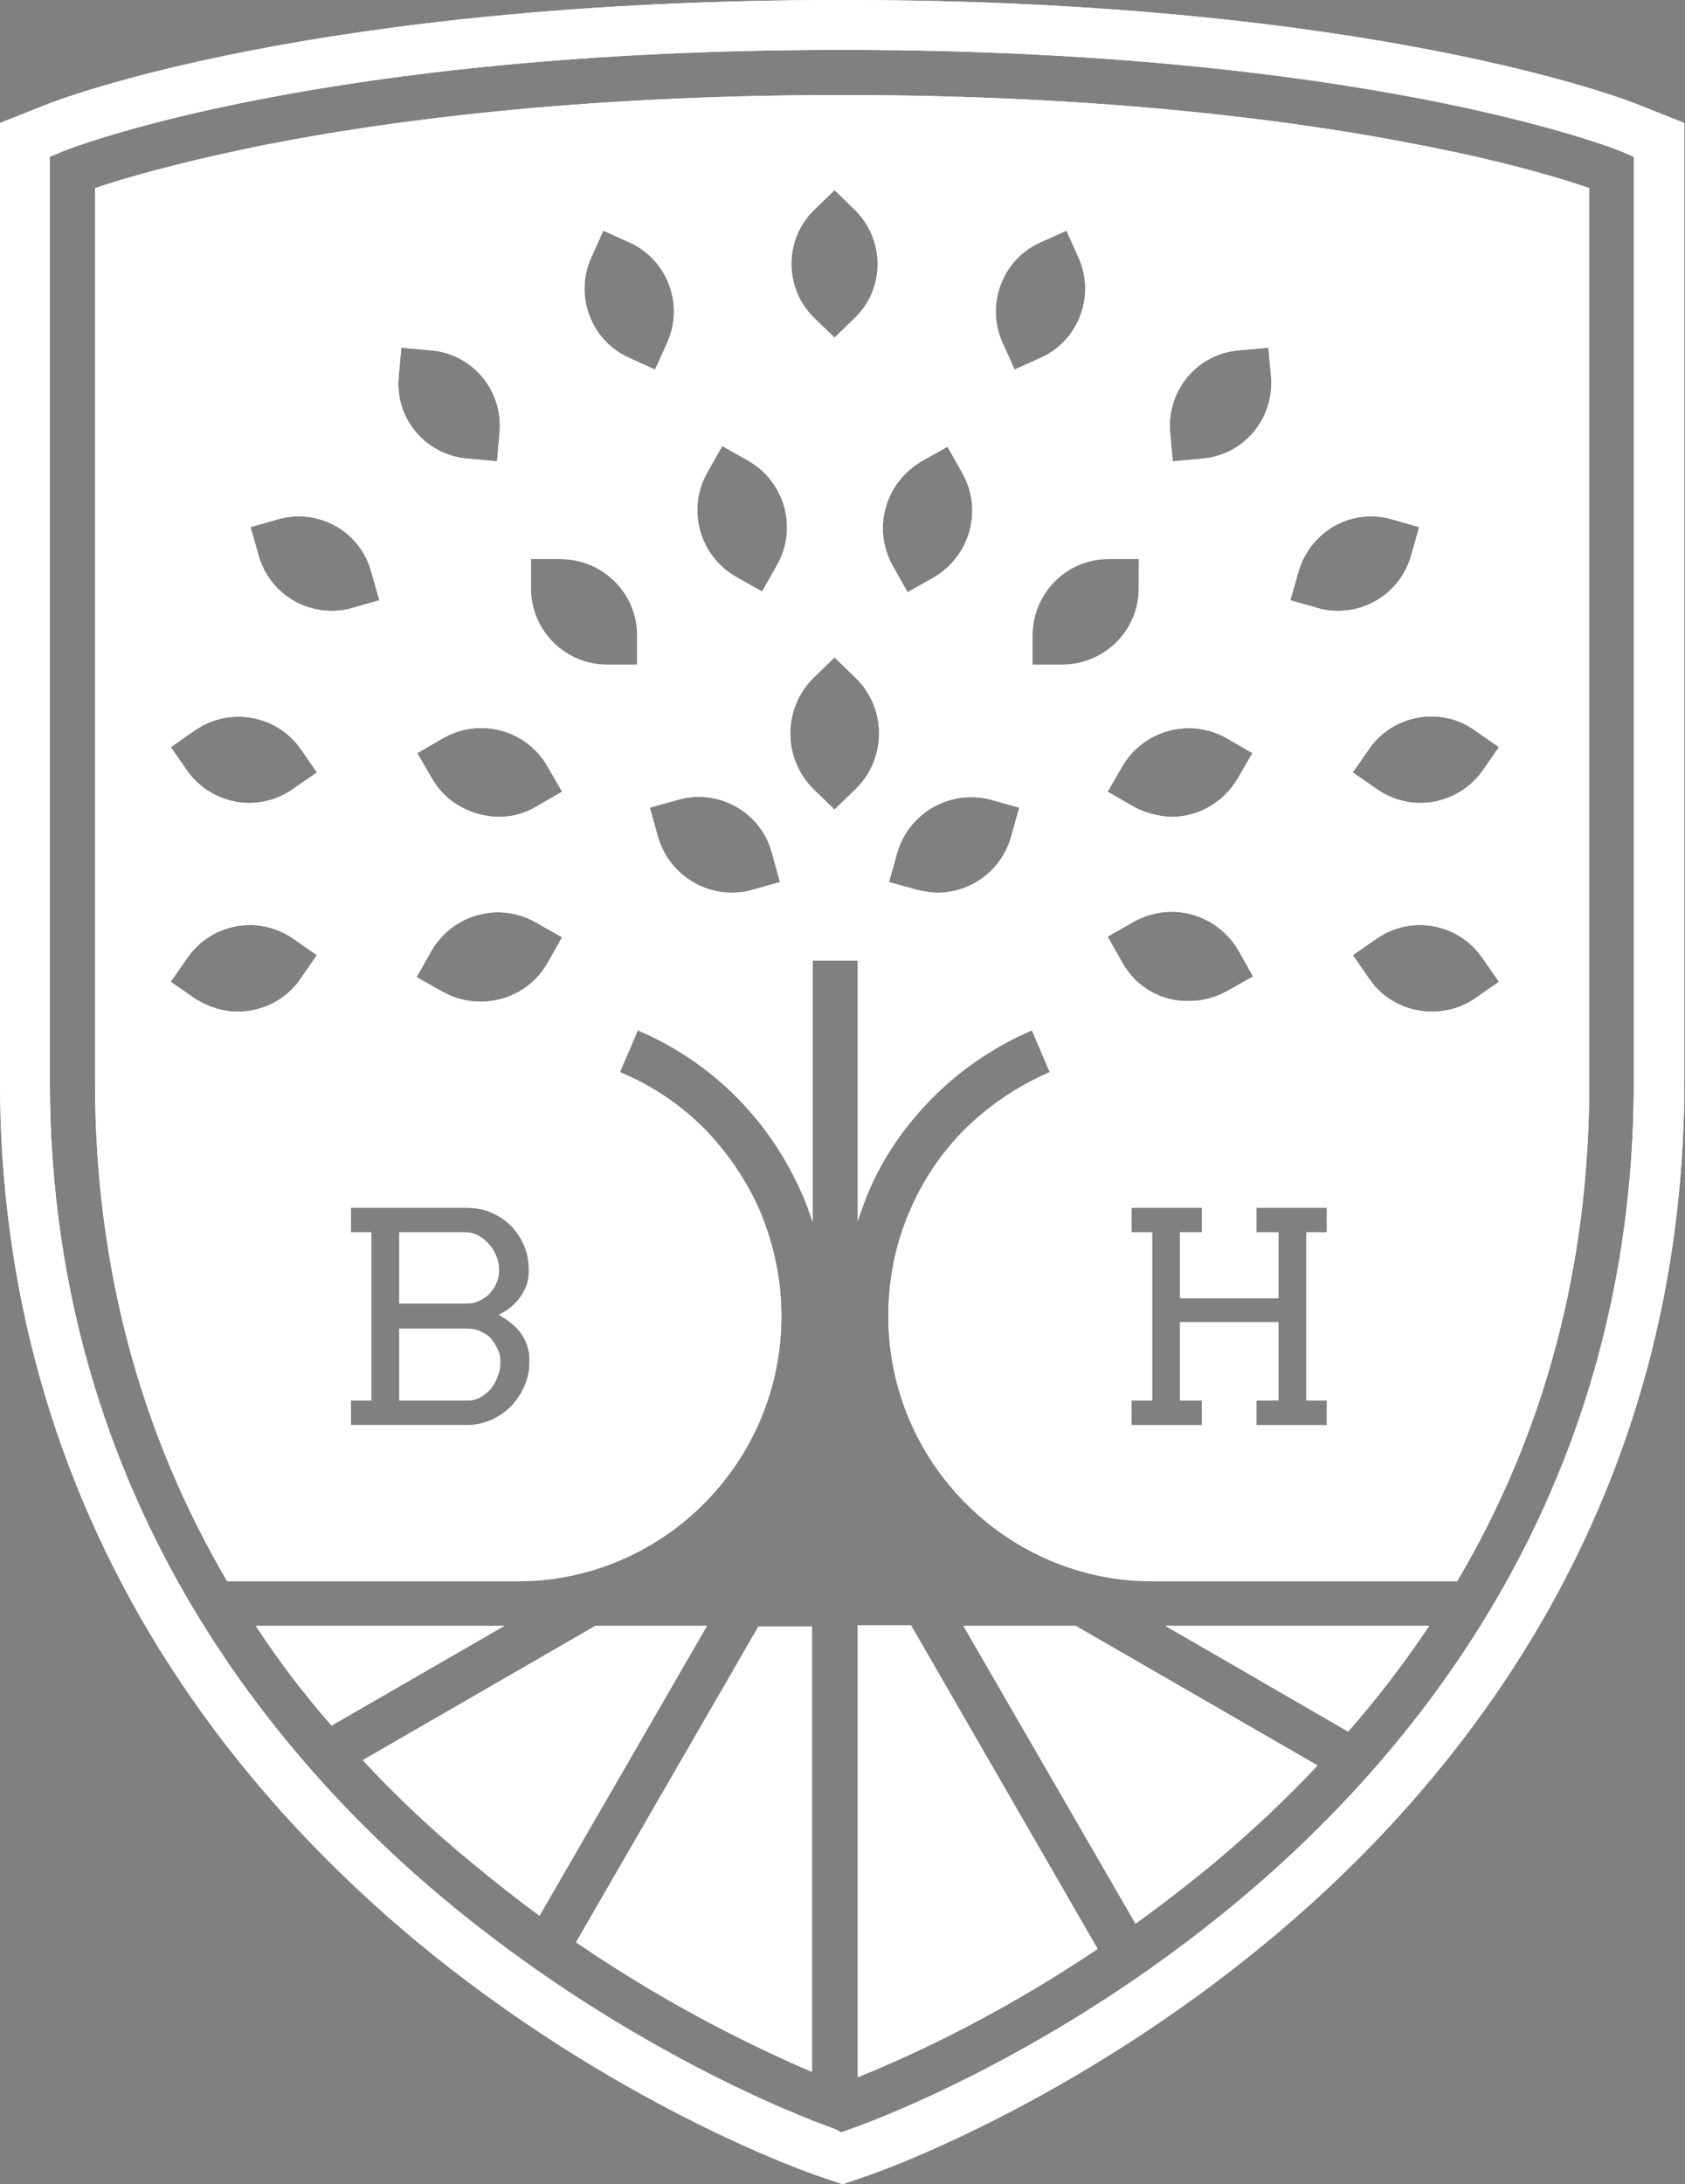 <?xml version="1.0" encoding="utf-8"?>
<!-- Generator: Adobe Illustrator 22.1.0, SVG Export Plug-In . SVG Version: 6.00 Build 0)  -->
<svg version="1.1" id="Layer_1" xmlns="http://www.w3.org/2000/svg" xmlns:xlink="http://www.w3.org/1999/xlink" x="0px" y="0px"
	 viewBox="0 0 253.6 328.6" style="enable-background:new 0 0 253.6 328.6;" xml:space="preserve">
<rect x="0" y="0" width="253.6" height="328.6" fill="#808080" stroke="none"/>
<style type="text/css">
	.st0{clip-path:url(#SVGID_2_);}
	.st1{clip-path:url(#SVGID_4_);fill:#FFFFFF;}
	.st2{clip-path:url(#SVGID_6_);fill:#FFFFFF;}
	.st3{clip-path:url(#SVGID_8_);fill:#FFFFFF;}
	.st4{clip-path:url(#SVGID_10_);fill:#FFFFFF;}
	.st5{clip-path:url(#SVGID_12_);fill:#FFFFFF;}
	.st6{clip-path:url(#SVGID_14_);fill:#FFFFFF;}
	.st7{clip-path:url(#SVGID_16_);fill:#FFFFFF;}
	.st8{clip-path:url(#SVGID_18_);fill:#FFFFFF;}
	.st9{clip-path:url(#SVGID_20_);fill:#FFFFFF;}
	.st10{clip-path:url(#SVGID_22_);fill:#FFFFFF;}
	.st11{clip-path:url(#SVGID_24_);fill:#0E4995;}
</style>
<g>
	<defs>
		<polyline id="SVGID_1_" points="253.6,328.6 253.6,0 0,0 0,328.6 		"/>
	</defs>
	<clipPath id="SVGID_2_">
		<use xlink:href="#SVGID_1_"  style="overflow:visible;"/>
	</clipPath>
	<g class="st0">
		<defs>
			<path id="SVGID_3_" d="M145,244.6l25.9,44.8c3.9-2.8,7.9-5.9,11.9-9.2c5.6-4.7,10.7-9.5,15.5-14.6l-36.4-21H145z"/>
		</defs>
		<use xlink:href="#SVGID_3_"  style="overflow:visible;fill:#FFFFFF;"/>
		<clipPath id="SVGID_4_">
			<use xlink:href="#SVGID_3_"  style="overflow:visible;"/>
		</clipPath>
		<rect x="145" y="244.6" class="st1" width="53.2" height="44.8"/>
	</g>
	<g class="st0">
		<defs>
			<path id="SVGID_5_" d="M175.4,244.6l27.5,15.9c4.5-5.1,8.5-10.4,12.2-15.9H175.4z"/>
		</defs>
		<use xlink:href="#SVGID_5_"  style="overflow:visible;fill:#FFFFFF;"/>
		<clipPath id="SVGID_6_">
			<use xlink:href="#SVGID_5_"  style="overflow:visible;"/>
		</clipPath>
		<rect x="175.4" y="244.6" class="st2" width="39.7" height="15.9"/>
	</g>
	<g class="st0">
		<defs>
			<path id="SVGID_7_" d="M60.1,199.9v10.8h10.3c0.7,0,1.3-0.2,1.9-0.5c0.6-0.3,1.1-0.8,1.6-1.3c0.4-0.6,0.8-1.2,1-1.9
				c0.3-0.7,0.4-1.4,0.4-2.2c0-0.6-0.1-1.2-0.4-1.8c-0.3-0.6-0.6-1.1-1-1.6c-0.4-0.5-1-0.8-1.6-1.1c-0.6-0.3-1.2-0.4-1.9-0.4H60.1z"
				/>
		</defs>
		<use xlink:href="#SVGID_7_"  style="overflow:visible;fill:#FFFFFF;"/>
		<clipPath id="SVGID_8_">
			<use xlink:href="#SVGID_7_"  style="overflow:visible;"/>
		</clipPath>
		<rect x="60.1" y="199.9" class="st3" width="15.2" height="10.8"/>
	</g>
	<g class="st0">
		<defs>
			<path id="SVGID_9_" d="M125.7,320.3c-1.2-0.4-29.9-10.4-59-34.7c-12.1-10.1-25.2-23.7-36-41l-0.2-0.3c-13.2-21.3-23-48.3-23-81.7
				V23.6l2.1-0.9c1.6-0.6,39-15.2,117.1-15.2s115.6,14.6,117.1,15.2l2.1,0.9v139.1c0,60.7-32.2,100.4-59.2,123
				c-29.1,24.4-57.8,34.3-59,34.7l-1.1,0.4L125.7,320.3z M126.8,0C47.2,0,8.5,15.1,6.8,15.8L0,18.5v144.1c0,31.1,8.1,59.9,24.1,85.7
				l0.2,0.3c9.8,15.7,22.5,30.1,37.6,42.8C92,316.6,122,327,123.3,327.4l3.5,1.2l3.5-1.2c1.3-0.4,31.2-10.8,61.4-36.1
				c28.2-23.6,61.8-65.1,61.8-128.7V18.5l-6.8-2.7l0,0C245.1,15.1,206.3,0,126.8,0z"/>
		</defs>
		<use xlink:href="#SVGID_9_"  style="overflow:visible;fill:#FFFFFF;"/>
		<clipPath id="SVGID_10_">
			<use xlink:href="#SVGID_9_"  style="overflow:visible;"/>
		</clipPath>
		<rect y="0" class="st4" width="253.6" height="328.6"/>
	</g>
	<g class="st0">
		<defs>
			<path id="SVGID_11_" d="M129.1,244.6v67.9c6.2-2.5,20.2-8.6,36.1-19.3l-28.1-48.7H129.1z"/>
		</defs>
		<use xlink:href="#SVGID_11_"  style="overflow:visible;fill:#FFFFFF;"/>
		<clipPath id="SVGID_12_">
			<use xlink:href="#SVGID_11_"  style="overflow:visible;"/>
		</clipPath>
		<rect x="129.1" y="244.6" class="st5" width="36.1" height="67.9"/>
	</g>
	<g class="st0">
		<defs>
			<path id="SVGID_13_" d="M38.5,244.6c3.4,5.2,7.2,10.2,11.4,15l26-15H38.5z"/>
		</defs>
		<use xlink:href="#SVGID_13_"  style="overflow:visible;fill:#FFFFFF;"/>
		<clipPath id="SVGID_14_">
			<use xlink:href="#SVGID_13_"  style="overflow:visible;"/>
		</clipPath>
		<rect x="38.5" y="244.6" class="st6" width="37.4" height="15"/>
	</g>
	<g class="st0">
		<defs>
			<path id="SVGID_15_" d="M189.1,181.7h10.6v3.7h-3.1v25.3h3.1v3.7h-10.6v-3.7h3.3v-11.8h-14.8v11.8h3.3v3.7h-10.6v-3.7h3.1v-25.3
				h-3.1v-3.7h10.6v3.7h-3.3v9.9h14.8v-9.9h-3.3V181.7z M52.8,181.7l17.4,0c1.3,0,2.6,0.2,3.7,0.7c1.2,0.5,2.2,1.2,3,2
				c0.9,0.9,1.5,1.9,2,3c0.5,1.2,0.7,2.4,0.7,3.8c0,1.4-0.4,2.7-1.2,3.8c-0.8,1.2-1.9,2.1-3.3,2.8c0.7,0.4,1.3,0.8,1.9,1.3
				c0.6,0.5,1.1,1,1.5,1.6c0.4,0.6,0.7,1.2,0.9,1.9c0.2,0.7,0.3,1.3,0.3,2c0,1.4-0.2,2.6-0.7,3.8c-0.5,1.2-1.2,2.2-2,3.1
				c-0.9,0.9-1.9,1.6-3,2.1c-1.2,0.5-2.4,0.8-3.7,0.8H52.8v-3.7h3.1v-25.3h-3.1V181.7z M29.3,150.2l-3.6-2.5l2.5-3.6
				c3.6-5.2,10.7-6.5,15.9-2.9l3.6,2.5l-2.5,3.6c-2.2,3.2-5.8,4.9-9.4,4.9C33.6,152.2,31.3,151.5,29.3,150.2 M206.1,147.3l-2.5-3.6
				l3.6-2.5c5.2-3.6,12.3-2.3,15.9,2.9l2.5,3.6l-3.6,2.5c-2,1.4-4.3,2-6.5,2C211.9,152.2,208.3,150.5,206.1,147.3 M66.6,149.2
				l-3.9-2.2l2.2-3.9c3.2-5.6,10.3-7.5,15.8-4.3l3.9,2.2l-2.2,3.9c-2.1,3.7-6,5.8-10.1,5.8C70.4,150.7,68.4,150.2,66.6,149.2
				 M168.9,144.8l-2.2-3.9l3.9-2.2c5.6-3.2,12.6-1.2,15.8,4.3l2.2,3.9l-3.9,2.2c-1.8,1-3.8,1.5-5.7,1.5
				C174.9,150.7,171,148.6,168.9,144.8 M99,125.8l-1.2-4.3l4.3-1.2c6.1-1.7,12.5,1.9,14.1,8.1l1.2,4.3l-4.3,1.2c-1,0.3-2,0.4-3,0.4
				C105.1,134.3,100.4,130.9,99,125.8 M138.1,133.9l-4.3-1.2l1.2-4.3c1.7-6.1,8-9.7,14.1-8.1l4.3,1.2l-1.2,4.3
				c-1.4,5.1-6,8.5-11.1,8.5C140.2,134.3,139.1,134.1,138.1,133.9 M65,117.1l-2.2-3.8l3.8-2.2c5.5-3.2,12.6-1.4,15.8,4.2l2.2,3.8
				l-3.8,2.2c-1.8,1.1-3.8,1.6-5.8,1.6C71,122.8,67.1,120.8,65,117.1 M170.5,121.3l-3.8-2.2l2.2-3.8c3.2-5.5,10.3-7.4,15.8-4.2
				l3.8,2.2l-2.2,3.8c-2.2,3.7-6,5.8-10,5.8C174.3,122.8,172.3,122.3,170.5,121.3 M28.2,116l-2.5-3.6l3.6-2.5
				c5.1-3.6,12.3-2.4,15.9,2.7l2.5,3.6l-3.6,2.5c-2,1.4-4.3,2.1-6.6,2.1C34,120.8,30.4,119.1,28.2,116 M207.2,118.7l-3.6-2.5
				l2.5-3.6c3.6-5.1,10.8-6.4,15.9-2.7l3.6,2.5l-2.5,3.6c-2.2,3.1-5.8,4.8-9.3,4.8C211.5,120.8,209.2,120.1,207.2,118.7
				 M125.6,121.8l-3.2-3.1c-4.6-4.6-4.6-12-0.1-16.6l3.3-3.2l3.3,3.2c4.6,4.6,4.5,12.1-0.1,16.6L125.6,121.8L125.6,121.8
				L125.6,121.8L125.6,121.8L125.6,121.8z M79.9,88.5l0-4.4l4.4,0c6.4,0,11.6,5.1,11.6,11.5l0,4.4l-4.4,0c0,0,0,0-0.1,0
				C85.1,100,79.9,94.9,79.9,88.5 M159.8,100l-4.4,0l0-4.4c0-6.4,5.2-11.6,11.6-11.5l4.4,0l0,4.4C171.4,94.9,166.2,100,159.8,100
				C159.8,100,159.8,100,159.8,100 M38.9,83.5l-1.2-4.2l4.2-1.2c6.1-1.7,12.4,1.9,14,8l1.2,4.2l-4.2,1.2c-1,0.3-2,0.4-3,0.4
				C44.9,91.9,40.3,88.6,38.9,83.5 M198.4,91.5l-4.2-1.2l1.2-4.2c1.7-6.1,7.9-9.7,14-8l4.2,1.2l-1.2,4.2c-1.4,5.1-6,8.4-11,8.4
				C200.4,91.9,199.4,91.8,198.4,91.5 M110.8,86.8c-5.6-3.2-7.5-10.3-4.3-15.8l2.2-3.9l3.9,2.2c5.6,3.2,7.5,10.3,4.3,15.8l-2.2,3.9
				L110.8,86.8z M134.4,85.2c-3.2-5.6-1.2-12.6,4.3-15.8l3.9-2.2l2.2,3.9c3.2,5.6,1.2,12.6-4.3,15.8l-3.9,2.2L134.4,85.2z M70.4,69
				c-6.3-0.5-11-6-10.4-12.3l0.4-4.4l4.4,0.4c6.3,0.5,10.9,6,10.4,12.3l-0.4,4.4L70.4,69z M176.1,65c-0.5-6.3,4.1-11.8,10.4-12.3
				l4.4-0.4l0.4,4.4c0.5,6.3-4.1,11.8-10.4,12.3l-4.4,0.4L176.1,65z M94.6,53.8c-5.7-2.6-8.2-9.4-5.6-15.1l1.8-4l4,1.8
				c5.7,2.6,8.2,9.4,5.6,15.1l-1.8,4L94.6,53.8z M150.9,51.6c-2.6-5.7-0.1-12.5,5.6-15.1l4-1.8l1.8,4c2.6,5.7,0.1,12.5-5.6,15.1
				l-4,1.8L150.9,51.6z M125.6,50.8l-3.1-3c-4.5-4.4-4.5-11.7-0.1-16.1l3.2-3.1l3.2,3.1c4.4,4.5,4.4,11.7-0.1,16.1L125.6,50.8
				L125.6,50.8L125.6,50.8L125.6,50.8L125.6,50.8z M40.4,21.7c-13.6,2.7-22.3,5.3-26.1,6.6v134.4c0,27.6,6.7,52.7,19.9,75.2h43.6
				c22,0,39.8-17.9,39.8-39.9c0-5.4-1.1-10.6-3.1-15.5c-2-4.7-4.9-9-8.5-12.7c-3.7-3.7-7.9-6.5-12.7-8.5L96,155
				c5.6,2.4,10.5,5.7,14.8,10c4.3,4.3,7.6,9.3,10,14.8c0.6,1.3,1.5,4,1.5,4v-39.3h6.8v39.2c0.4-1.3,0.9-2.6,1.4-3.9
				c2.3-5.6,5.7-10.5,10-14.8c4.3-4.3,9.3-7.6,14.8-10l2.7,6.3c-4.7,2-9,4.9-12.7,8.5c-3.7,3.7-6.5,7.9-8.5,12.7
				c-2.1,4.9-3.1,10.2-3.1,15.5c0,22,17.9,39.9,39.8,39.9h45.8c13.3-22.5,19.9-47.6,19.9-75.2V28.3c-3.8-1.3-12.4-4-26.1-6.6
				c-17.3-3.4-46.3-7.4-86.4-7.4C86.7,14.3,57.7,18.3,40.4,21.7"/>
		</defs>
		<use xlink:href="#SVGID_15_"  style="overflow:visible;fill:#FFFFFF;"/>
		<clipPath id="SVGID_16_">
			<use xlink:href="#SVGID_15_"  style="overflow:visible;"/>
		</clipPath>
		<rect x="14.3" y="14.3" class="st7" width="224.9" height="223.5"/>
	</g>
	<g class="st0">
		<defs>
			<path id="SVGID_17_" d="M60.1,185.4v10.7h10.1c0.7,0,1.3-0.1,1.9-0.4c0.6-0.3,1.1-0.6,1.6-1.1c0.4-0.5,0.8-1,1-1.6
				c0.3-0.6,0.4-1.2,0.4-1.9c0-0.7-0.1-1.4-0.4-2.1c-0.3-0.7-0.6-1.3-1.1-1.8c-0.4-0.5-1-1-1.6-1.3c-0.6-0.3-1.2-0.5-1.9-0.5H60.1z"
				/>
		</defs>
		<use xlink:href="#SVGID_17_"  style="overflow:visible;fill:#FFFFFF;"/>
		<clipPath id="SVGID_18_">
			<use xlink:href="#SVGID_17_"  style="overflow:visible;"/>
		</clipPath>
		<rect x="60.1" y="185.4" class="st8" width="15.1" height="10.7"/>
	</g>
	<g class="st0">
		<defs>
			<path id="SVGID_19_" d="M89.6,244.6l-35,20.2c5,5.4,10.5,10.6,16.5,15.5c3.4,2.8,6.8,5.5,10.1,7.9l25.2-43.6H89.6z"/>
		</defs>
		<use xlink:href="#SVGID_19_"  style="overflow:visible;fill:#FFFFFF;"/>
		<clipPath id="SVGID_20_">
			<use xlink:href="#SVGID_19_"  style="overflow:visible;"/>
		</clipPath>
		<rect x="54.6" y="244.6" class="st9" width="51.8" height="43.6"/>
	</g>
	<g class="st0">
		<defs>
			<path id="SVGID_21_" d="M114.2,244.6l-27.5,47.6c14.9,10.2,28.3,16.4,35.5,19.5v-67H114.2z"/>
		</defs>
		<use xlink:href="#SVGID_21_"  style="overflow:visible;fill:#FFFFFF;"/>
		<clipPath id="SVGID_22_">
			<use xlink:href="#SVGID_21_"  style="overflow:visible;"/>
		</clipPath>
		<rect x="86.7" y="244.6" class="st10" width="35.5" height="67"/>
	</g>
	<g class="st0">
		<defs>
			<polyline id="SVGID_23_" points="-94.1,441.7 -94.1,0 347.6,0 347.6,441.7 			"/>
		</defs>
		<clipPath id="SVGID_24_">
			<use xlink:href="#SVGID_23_"  style="overflow:visible;"/>
		</clipPath>
		<path class="st11" d="M-94.1,362.3l0-6.5 M-94,391.4l0-6.4"/>
		<path class="st11" d="M347.5,378.1c0,0.4,0.1,0.8,0.1,1.2c0,0.4,0,0.8,0,1.2"/>
	</g>
</g>
</svg>
